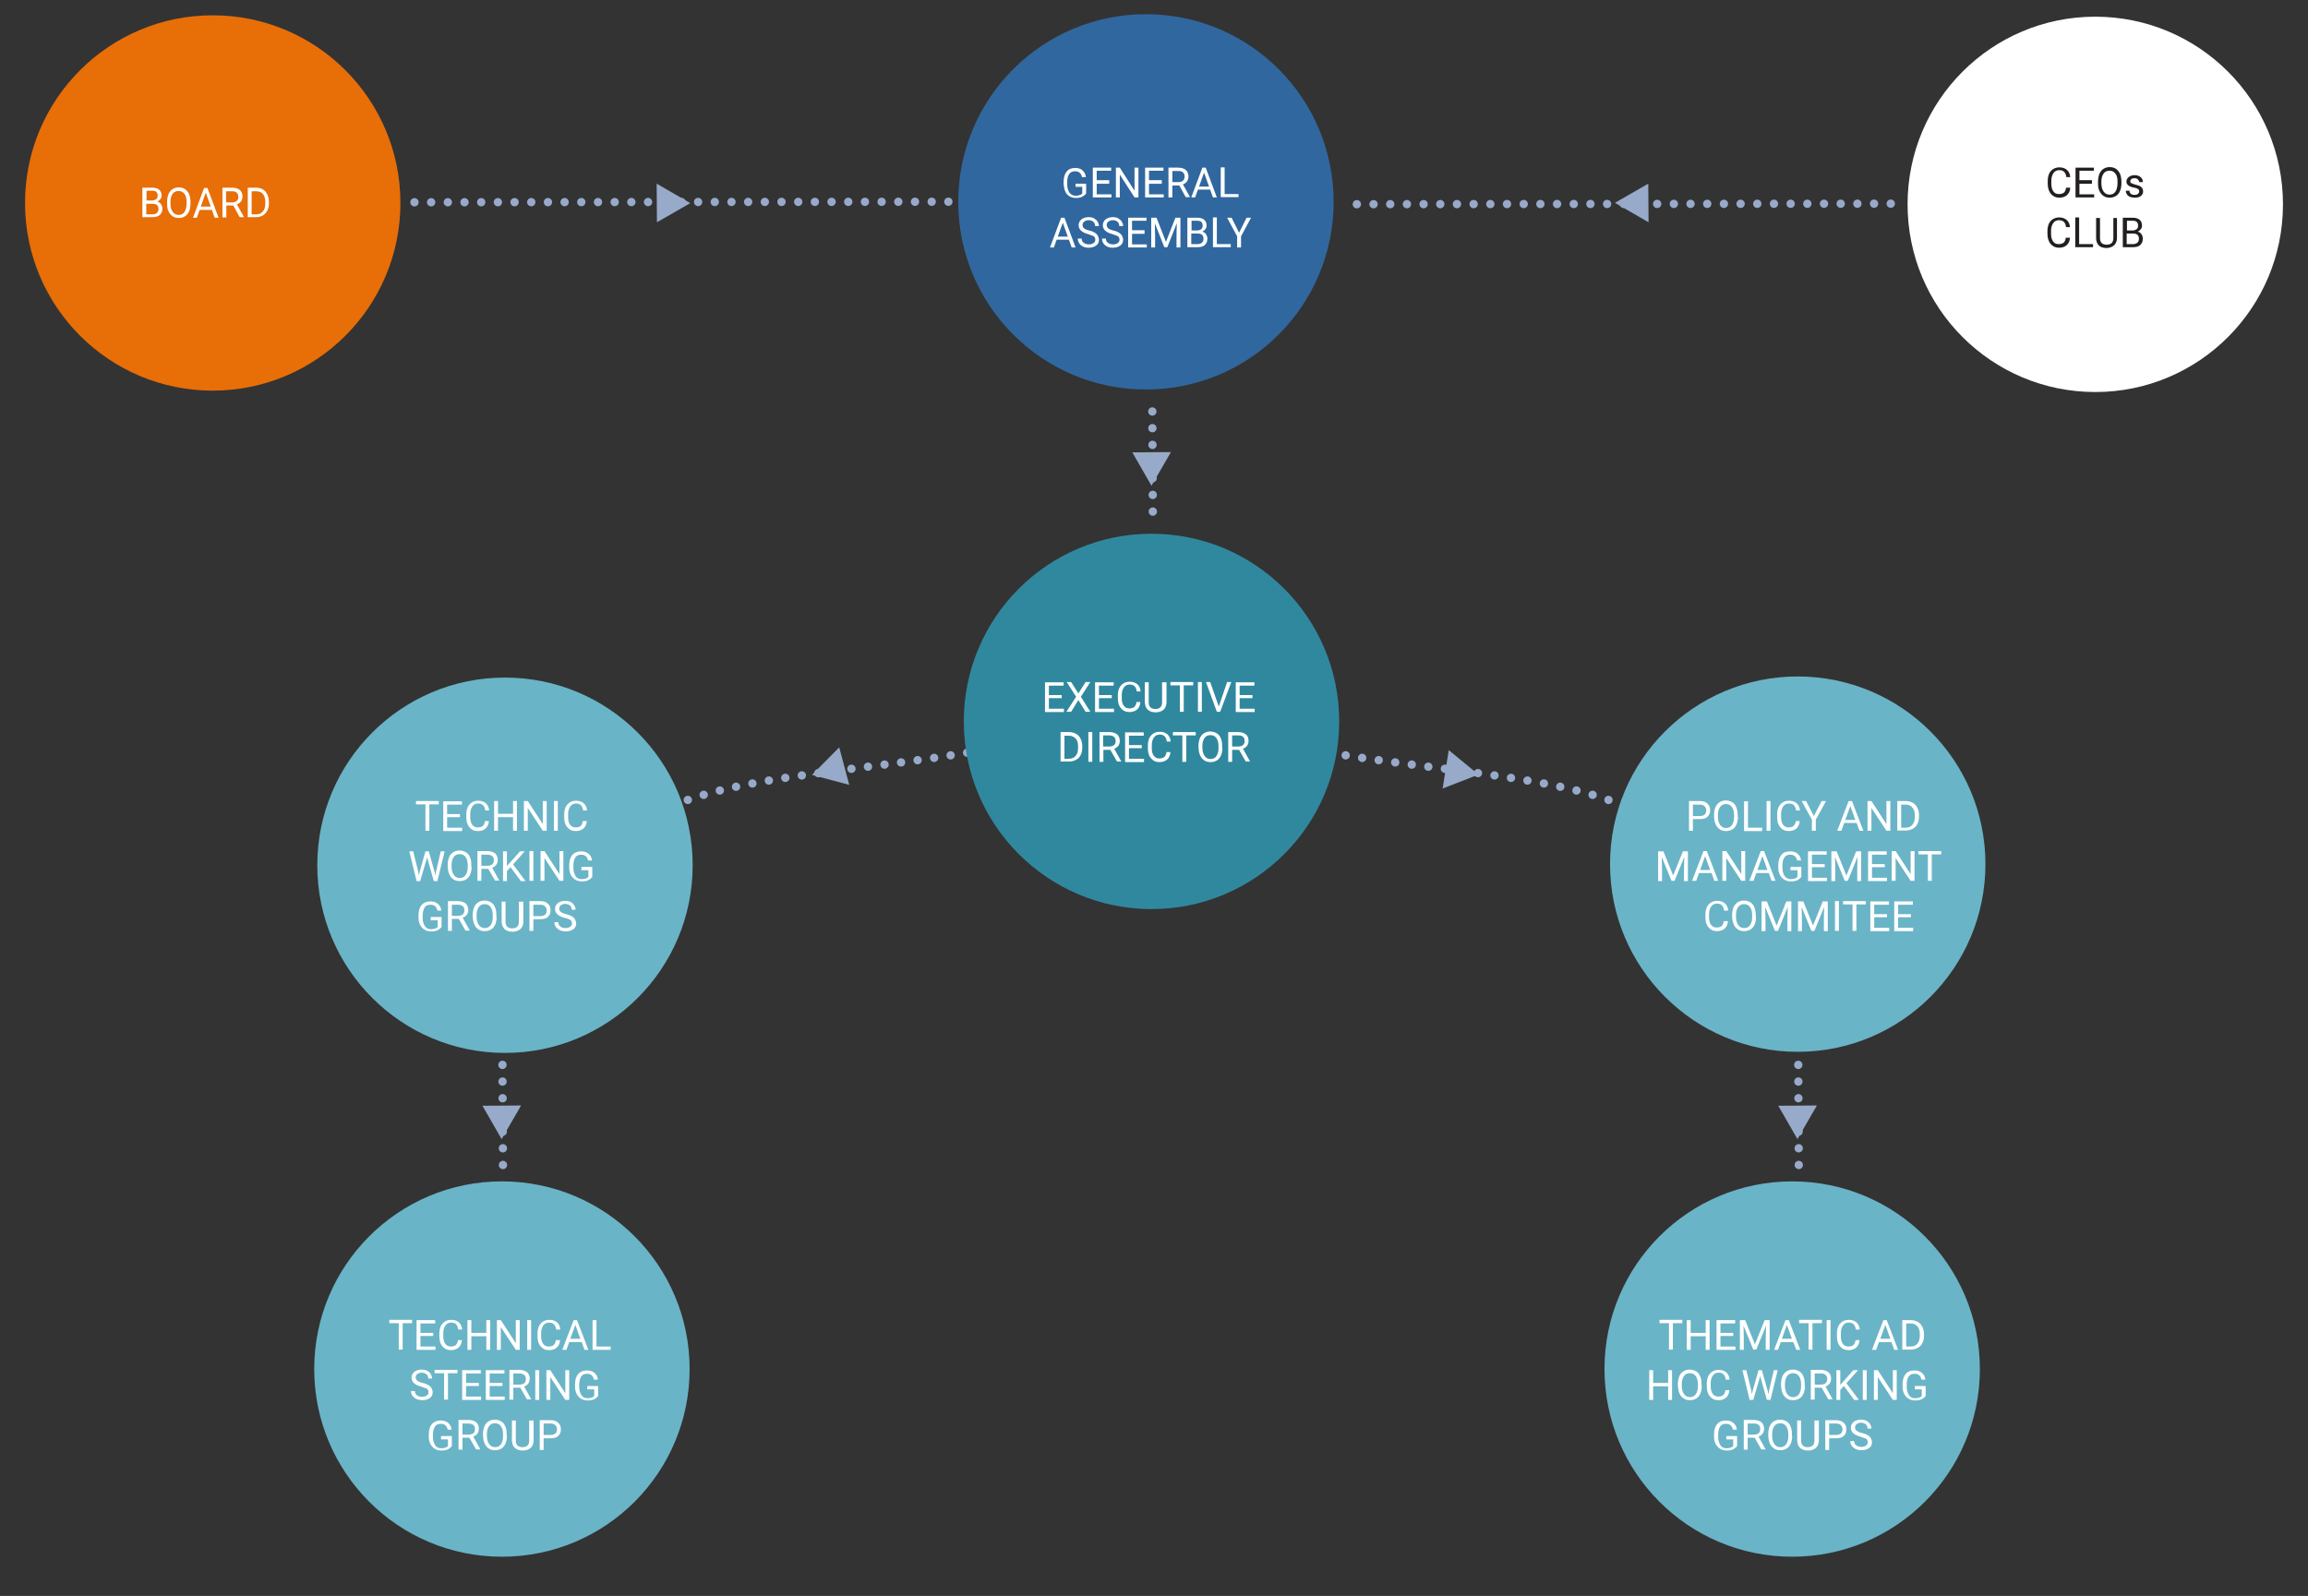 <?xml version="1.0" encoding="utf-8"?>
<!-- Generator: Adobe Illustrator 27.4.1, SVG Export Plug-In . SVG Version: 6.00 Build 0)  -->
<svg version="1.1" id="Layer_1" xmlns="http://www.w3.org/2000/svg" xmlns:xlink="http://www.w3.org/1999/xlink" x="0px" y="0px"
	 width="830px" height="574px" viewBox="0 0 830 574" style="enable-background:new 0 0 830 574;" xml:space="preserve">
<rect x="0" y="0" width="830" height="574" fill="#333333" stroke="none"/>
<style type="text/css">
	.st0{fill:none;stroke:#97AAC9;stroke-width:3;stroke-linecap:round;stroke-dasharray:0,6;}
	.st1{fill:#97AAC9;}
	.st2{fill:#E86E08;}
	.st3{fill:none;}
	.st4{fill:#30679F;}
	.st5{enable-background:new    ;}
	.st6{fill:#FFFFFF;}
	.st7{fill:#231F20;}
	.st8{fill:#30889F;}
	.st9{fill:#6AB4C7;}
</style>
<g id="Groupe_8322" transform="translate(-131 -345)">
	<path id="Tracé_13588" class="st0" d="M544.7,550.4v22.5c0,66.7-191.1,30.5-191.1,85.1v32.6"/>
	<path id="Tracé_13482" class="st0" d="M543.1,550.4v22.5c0,66.7,191.1,30.5,191.1,85.1v32.6"/>
	<path id="Polygone_22" class="st1" d="M536.6,569.1l13.9-0.1l-7,12.1L536.6,569.1z"/>
	<g id="Groupe_7263" transform="translate(-484 -121)">
		<g transform="matrix(1, 0, 0, 1, 615, 466)">
			<g id="Ellipse_67-2" transform="translate(9 6)">
				<circle class="st2" cx="67.5" cy="67" r="67.5"/>
				<circle class="st3" cx="67.5" cy="67" r="67"/>
			</g>
		</g>
	</g>
	<g id="Groupe_8265" transform="translate(-417 -3)">
		<g transform="matrix(1, 0, 0, 1, 548, 348)">
			<g id="Ellipse_69-2" transform="translate(346 6)">
				<circle class="st4" cx="66.1" cy="66.6" r="67.5"/>
				<circle class="st3" cx="66.1" cy="66.6" r="67"/>
			</g>
		</g>
		<rect x="892.9" y="407.9" class="st3" width="134.5" height="31.1"/>
		<g class="st5">
			<path class="st6" d="M938.6,417.6c-0.4,0.5-0.9,0.9-1.5,1.2c-0.6,0.3-1.4,0.4-2.2,0.4c-0.9,0-1.6-0.2-2.3-0.6s-1.2-1-1.5-1.7
				s-0.5-1.6-0.6-2.6v-0.9c0-1.6,0.4-2.9,1.1-3.7c0.7-0.9,1.8-1.3,3.1-1.3c1.1,0,2,0.3,2.6,0.9c0.7,0.6,1.1,1.4,1.2,2.4h-1.4
				c-0.3-1.4-1.1-2.1-2.5-2.1c-0.9,0-1.6,0.3-2.1,1c-0.5,0.7-0.7,1.6-0.7,2.9v0.9c0,1.2,0.3,2.1,0.8,2.9c0.5,0.7,1.3,1.1,2.2,1.1
				c0.5,0,1-0.1,1.4-0.2c0.4-0.1,0.7-0.3,1-0.6v-2.4h-2.4v-1.1h3.8V417.6z"/>
			<path class="st6" d="M946.9,414.1h-4.5v3.8h5.3v1.1H941v-10.7h6.6v1.1h-5.2v3.4h4.5V414.1z"/>
			<path class="st6" d="M957.4,419H956l-5.3-8.2v8.2h-1.4v-10.7h1.4l5.3,8.3v-8.3h1.4V419z"/>
			<path class="st6" d="M965.8,414.1h-4.6v3.8h5.3v1.1h-6.7v-10.7h6.6v1.1h-5.2v3.4h4.6V414.1z"/>
			<path class="st6" d="M972.1,414.7h-2.5v4.3h-1.4v-10.7h3.5c1.2,0,2.1,0.3,2.7,0.8s1,1.3,1,2.4c0,0.7-0.2,1.2-0.5,1.7
				c-0.4,0.5-0.8,0.9-1.5,1.1l2.5,4.5v0.1h-1.5L972.1,414.7z M969.7,413.5h2.1c0.7,0,1.2-0.2,1.6-0.5s0.6-0.8,0.6-1.5
				c0-0.7-0.2-1.2-0.6-1.5c-0.4-0.4-0.9-0.5-1.7-0.5h-2.1V413.5z"/>
			<path class="st6" d="M983.2,416.2h-4.4l-1,2.8h-1.4l4-10.7h1.2l4,10.7h-1.4L983.2,416.2z M979.2,415.1h3.6l-1.8-5L979.2,415.1z"
				/>
			<path class="st6" d="M988.4,417.8h5v1.1H987v-10.7h1.4V417.8z"/>
			<path class="st6" d="M932.4,434.2H928l-1,2.8h-1.4l4-10.7h1.2l4,10.7h-1.4L932.4,434.2z M928.4,433.1h3.6l-1.8-5L928.4,433.1z"/>
			<path class="st6" d="M939.3,432.2c-1.2-0.3-2.1-0.8-2.6-1.3c-0.5-0.5-0.8-1.1-0.8-1.9c0-0.8,0.3-1.5,1-2.1
				c0.7-0.5,1.5-0.8,2.6-0.8c0.7,0,1.4,0.1,1.9,0.4s1,0.7,1.3,1.2s0.5,1,0.5,1.6h-1.4c0-0.6-0.2-1.2-0.6-1.5c-0.4-0.4-1-0.6-1.7-0.6
				c-0.7,0-1.2,0.2-1.6,0.5c-0.4,0.3-0.6,0.7-0.6,1.3c0,0.4,0.2,0.8,0.5,1.1c0.4,0.3,1,0.6,1.9,0.8s1.6,0.5,2,0.8
				c0.5,0.3,0.9,0.7,1.1,1.1c0.2,0.4,0.4,0.9,0.4,1.4c0,0.9-0.3,1.6-1,2.1c-0.7,0.5-1.6,0.8-2.7,0.8c-0.7,0-1.4-0.1-2-0.4
				c-0.6-0.3-1.1-0.7-1.4-1.2c-0.3-0.5-0.5-1-0.5-1.7h1.4c0,0.6,0.2,1.2,0.7,1.5c0.5,0.4,1.1,0.6,1.9,0.6c0.7,0,1.3-0.2,1.7-0.5
				c0.4-0.3,0.6-0.7,0.6-1.2s-0.2-0.9-0.5-1.2C940.9,432.8,940.2,432.5,939.3,432.2z"/>
			<path class="st6" d="M948,432.2c-1.2-0.3-2.1-0.8-2.6-1.3c-0.5-0.5-0.8-1.1-0.8-1.9c0-0.8,0.3-1.5,1-2.1c0.7-0.5,1.5-0.8,2.6-0.8
				c0.7,0,1.4,0.1,1.9,0.4s1,0.7,1.3,1.2s0.5,1,0.5,1.6h-1.4c0-0.6-0.2-1.2-0.6-1.5c-0.4-0.4-1-0.6-1.7-0.6c-0.7,0-1.2,0.2-1.6,0.5
				c-0.4,0.3-0.6,0.7-0.6,1.3c0,0.4,0.2,0.8,0.5,1.1c0.4,0.3,1,0.6,1.9,0.8s1.6,0.5,2,0.8c0.5,0.3,0.9,0.7,1.1,1.1
				c0.2,0.4,0.4,0.9,0.4,1.4c0,0.9-0.3,1.6-1,2.1c-0.7,0.5-1.6,0.8-2.7,0.8c-0.7,0-1.4-0.1-2-0.4c-0.6-0.3-1.1-0.7-1.4-1.2
				c-0.3-0.5-0.5-1-0.5-1.7h1.4c0,0.6,0.2,1.2,0.7,1.5c0.5,0.4,1.1,0.6,1.9,0.6c0.7,0,1.3-0.2,1.7-0.5c0.4-0.3,0.6-0.7,0.6-1.2
				s-0.2-0.9-0.5-1.2C949.6,432.8,949,432.5,948,432.2z"/>
			<path class="st6" d="M959.6,432.1h-4.5v3.8h5.3v1.1h-6.7v-10.7h6.6v1.1h-5.2v3.4h4.5V432.1z"/>
			<path class="st6" d="M963.9,426.3l3.4,8.7l3.4-8.7h1.8V437h-1.4v-4.2l0.1-4.5l-3.4,8.6h-1.1l-3.4-8.6l0.1,4.5v4.2h-1.4v-10.7
				H963.9z"/>
			<path class="st6" d="M975,437v-10.7h3.4c1.1,0,2,0.2,2.6,0.7c0.6,0.5,0.9,1.2,0.9,2.1c0,0.5-0.1,0.9-0.4,1.3
				c-0.3,0.4-0.7,0.7-1.1,0.9c0.6,0.2,1,0.5,1.3,0.9c0.3,0.5,0.5,1,0.5,1.6c0,1-0.3,1.7-0.9,2.3s-1.5,0.8-2.6,0.8H975z M976.4,430.9
				h2.1c0.6,0,1.1-0.2,1.5-0.5c0.4-0.3,0.5-0.7,0.5-1.3c0-0.6-0.2-1-0.5-1.3s-0.8-0.4-1.5-0.4h-2V430.9z M976.4,432v3.8h2.3
				c0.6,0,1.2-0.2,1.5-0.5c0.4-0.3,0.6-0.8,0.6-1.4c0-1.3-0.7-1.9-2.1-1.9H976.4z"/>
			<path class="st6" d="M985.6,435.8h5v1.1h-6.4v-10.7h1.4V435.8z"/>
			<path class="st6" d="M993.6,431.7l2.7-5.4h1.6l-3.6,6.7v4h-1.4v-4l-3.6-6.7h1.6L993.6,431.7z"/>
		</g>
	</g>
	<g id="Groupe_7264" transform="translate(-376 -107)">
		<g transform="matrix(1, 0, 0, 1, 507, 452)">
			<g id="Ellipse_59-2" transform="translate(686 6)">
				<circle class="st6" cx="67.5" cy="67.5" r="67.5"/>
				<circle class="st3" cx="67.5" cy="67.5" r="67"/>
			</g>
		</g>
		<rect x="1193.2" y="512.3" class="st3" width="134.5" height="31.1"/>
		<g class="st5">
			<path class="st7" d="M1251.5,519.6c-0.1,1.1-0.5,2-1.2,2.6s-1.6,0.9-2.8,0.9c-1.2,0-2.2-0.5-3-1.4c-0.7-0.9-1.1-2.1-1.1-3.6v-1
				c0-1,0.2-1.9,0.5-2.6s0.8-1.3,1.5-1.7c0.6-0.4,1.4-0.6,2.2-0.6c1.1,0,2,0.3,2.7,0.9c0.7,0.6,1.1,1.5,1.2,2.6h-1.4
				c-0.1-0.9-0.4-1.5-0.8-1.9c-0.4-0.4-1-0.6-1.7-0.6c-0.9,0-1.6,0.3-2.1,1c-0.5,0.7-0.8,1.6-0.8,2.8v1c0,1.2,0.2,2.1,0.7,2.8
				c0.5,0.7,1.1,1,2,1c0.8,0,1.4-0.2,1.8-0.5s0.7-1,0.8-1.8H1251.5z"/>
			<path class="st7" d="M1259.3,518.1h-4.5v3.8h5.3v1.1h-6.7v-10.7h6.6v1.1h-5.2v3.4h4.5V518.1z"/>
			<path class="st7" d="M1269.9,518c0,1-0.2,2-0.5,2.7s-0.8,1.4-1.5,1.8s-1.4,0.6-2.2,0.6c-0.8,0-1.6-0.2-2.2-0.6
				c-0.6-0.4-1.1-1-1.5-1.8s-0.5-1.6-0.5-2.7v-0.8c0-1,0.2-1.9,0.5-2.7c0.4-0.8,0.8-1.4,1.5-1.8c0.6-0.4,1.4-0.6,2.2-0.6
				c0.8,0,1.6,0.2,2.2,0.6s1.1,1,1.5,1.8c0.3,0.8,0.5,1.7,0.5,2.7V518z M1268.5,517.3c0-1.3-0.2-2.2-0.8-2.9c-0.5-0.7-1.2-1-2.1-1
				c-0.9,0-1.6,0.3-2.1,1c-0.5,0.7-0.8,1.6-0.8,2.8v0.8c0,1.2,0.3,2.2,0.8,2.9c0.5,0.7,1.2,1.1,2.1,1.1c0.9,0,1.6-0.3,2.1-1
				c0.5-0.7,0.7-1.6,0.8-2.8V517.3z"/>
			<path class="st7" d="M1276.3,520.9c0-0.4-0.1-0.7-0.4-0.9s-0.7-0.4-1.4-0.5c-0.7-0.1-1.2-0.3-1.6-0.5s-0.7-0.4-0.9-0.7
				c-0.2-0.3-0.3-0.6-0.3-1c0-0.6,0.3-1.2,0.8-1.6c0.5-0.4,1.2-0.7,2.1-0.7c0.9,0,1.6,0.2,2.2,0.7c0.6,0.5,0.8,1.1,0.8,1.8h-1.3
				c0-0.4-0.2-0.7-0.5-1c-0.3-0.3-0.7-0.4-1.2-0.4c-0.5,0-0.9,0.1-1.1,0.3c-0.3,0.2-0.4,0.5-0.4,0.8c0,0.3,0.1,0.6,0.4,0.7
				s0.7,0.3,1.4,0.5s1.2,0.3,1.6,0.5c0.4,0.2,0.7,0.5,0.9,0.8s0.3,0.7,0.3,1.1c0,0.7-0.3,1.3-0.8,1.7s-1.3,0.6-2.2,0.6
				c-0.6,0-1.2-0.1-1.7-0.3s-0.9-0.5-1.1-0.9c-0.3-0.4-0.4-0.8-0.4-1.3h1.3c0,0.5,0.2,0.8,0.5,1.1c0.3,0.3,0.8,0.4,1.3,0.4
				c0.5,0,0.9-0.1,1.2-0.3C1276.1,521.5,1276.3,521.2,1276.3,520.9z"/>
			<path class="st7" d="M1251.4,537.6c-0.1,1.1-0.5,2-1.2,2.6s-1.6,0.9-2.8,0.9c-1.2,0-2.2-0.5-3-1.4c-0.7-0.9-1.1-2.1-1.1-3.6v-1
				c0-1,0.2-1.9,0.5-2.6s0.8-1.3,1.5-1.7c0.6-0.4,1.4-0.6,2.2-0.6c1.1,0,2,0.3,2.7,0.9c0.7,0.6,1.1,1.5,1.2,2.6h-1.4
				c-0.1-0.9-0.4-1.5-0.8-1.9c-0.4-0.4-1-0.6-1.7-0.6c-0.9,0-1.6,0.3-2.1,1c-0.5,0.7-0.8,1.6-0.8,2.8v1c0,1.2,0.2,2.1,0.7,2.8
				c0.5,0.7,1.1,1,2,1c0.8,0,1.4-0.2,1.8-0.5s0.7-1,0.8-1.8H1251.4z"/>
			<path class="st7" d="M1254.7,539.8h5v1.1h-6.4v-10.7h1.4V539.8z"/>
			<path class="st7" d="M1268.3,530.3v7.3c0,1-0.3,1.8-0.9,2.5c-0.6,0.6-1.5,1-2.5,1.1l-0.4,0c-1.1,0-2.1-0.3-2.7-0.9s-1-1.5-1-2.6
				v-7.3h1.4v7.2c0,0.8,0.2,1.4,0.6,1.8c0.4,0.4,1,0.6,1.8,0.6c0.8,0,1.4-0.2,1.8-0.6c0.4-0.4,0.6-1,0.6-1.8v-7.2H1268.3z"/>
			<path class="st7" d="M1270.4,541v-10.7h3.4c1.1,0,2,0.2,2.6,0.7s0.9,1.2,0.9,2.1c0,0.5-0.1,0.9-0.4,1.3c-0.3,0.4-0.7,0.7-1.1,0.9
				c0.6,0.2,1,0.5,1.3,0.9c0.3,0.5,0.5,1,0.5,1.6c0,1-0.3,1.7-0.9,2.3s-1.5,0.8-2.6,0.8H1270.4z M1271.8,534.9h2.1
				c0.6,0,1.1-0.2,1.5-0.5c0.4-0.3,0.5-0.7,0.5-1.3c0-0.6-0.2-1-0.5-1.3c-0.3-0.3-0.8-0.4-1.5-0.4h-2V534.9z M1271.8,536v3.8h2.3
				c0.6,0,1.2-0.2,1.5-0.5c0.4-0.3,0.6-0.8,0.6-1.4c0-1.3-0.7-1.9-2.1-1.9H1271.8z"/>
		</g>
	</g>
	<g id="Groupe_8266" transform="translate(-418 -17.033)">
		<g transform="matrix(1, 0, 0, 1, 549, 362.03)">
			<g id="Ellipse_60-2" transform="translate(346 191.97)">
				<circle class="st8" cx="68.1" cy="67.5" r="67.5"/>
				<circle class="st3" cx="68.1" cy="67.5" r="67"/>
			</g>
		</g>
	</g>
	<g id="Groupe_8298" transform="translate(-50 229)">
		<g id="Groupe_7259" transform="translate(171 -311)">
			<g transform="matrix(1, 0, 0, 1, 10, 427)">
				<g id="Ellipse_65-3" transform="translate(577 242)">
					<circle class="st9" cx="69.5" cy="68.8" r="67.5"/>
					<circle class="st3" cx="69.5" cy="68.8" r="67"/>
				</g>
			</g>
		</g>
	</g>
	<g id="Groupe_8299" transform="translate(-318 414)">
		<g id="Groupe_7262" transform="translate(313 -429)">
			<g transform="matrix(1, 0, 0, 1, 136, 360)">
				<g id="Ellipse_66-3" transform="translate(577 427)">
					<circle class="st9" cx="67.5" cy="65.4" r="67.5"/>
					<circle class="st3" cx="67.5" cy="65.4" r="67"/>
				</g>
			</g>
		</g>
	</g>
	<g id="Groupe_8300" transform="translate(-516 32)">
		<g id="Groupe_7260" transform="translate(-457 87)">
			<g transform="matrix(1, 0, 0, 1, 1104, 226)">
				<g id="Ellipse_65-4" transform="translate(111 427)">
					<circle class="st9" cx="69.5" cy="65.4" r="67.5"/>
					<circle class="st3" cx="69.5" cy="65.4" r="67"/>
				</g>
			</g>
		</g>
	</g>
	<g id="Groupe_8301" transform="translate(-784 -153)">
		<g id="Groupe_7261" transform="translate(-36 -40)">
			<g transform="matrix(1, 0, 0, 1, 951, 538)">
				<g id="Ellipse_66-4" transform="translate(111 242)">
					<circle class="st9" cx="70.6" cy="69.2" r="67.5"/>
					<circle class="st3" cx="67.5" cy="68" r="67"/>
				</g>
			</g>
		</g>
	</g>
	<g id="Groupe_8303" transform="translate(337.196 -9.399)">
		<path id="Polygone_25" class="st1" d="M201,517.1l13.9-0.1l-7,12.1L201,517.1z"/>
		<path id="Tracé_13486" class="st0" d="M208.2,502.4c0,3.3,0.2,34.9,0.2,40"/>
	</g>
	<g id="Groupe_8304" transform="translate(1060.752 1032.149) rotate(180)">
		<path id="Polygone_27" class="st1" d="M337,621.1l-0.1-13.9l12.1,7L337,621.1z"/>
		<path id="Tracé_13488" class="st0" d="M249.8,613.9c15.9,0,169.1-0.2,194-0.2"/>
	</g>
	<g id="Groupe_8305" transform="translate(30.248 -199.149)">
		<path id="Polygone_27-2" class="st1" d="M337,624.1l-0.1-13.9l12.1,7L337,624.1z"/>
		<path id="Tracé_13488-2" class="st0" d="M249.8,616.9c15.9,0,169.1-0.2,194-0.2"/>
	</g>
	<g id="Groupe_8306" transform="translate(568.196 225.601)">
		<path id="Polygone_25-2" class="st1" d="M202.3,517.1l13.9-0.1l-7,12.1L202.3,517.1z"/>
		<path id="Tracé_13486-2" class="st0" d="M209.5,502.4c0,3.3,0.2,34.9,0.2,40"/>
	</g>
	<g id="Groupe_8307" transform="translate(102.196 225.601)">
		<path id="Polygone_25-3" class="st1" d="M202.3,517.1l13.9-0.1l-7,12.1L202.3,517.1z"/>
		<path id="Tracé_13486-3" class="st0" d="M209.5,502.4c0,3.3,0.2,34.9,0.2,40"/>
	</g>
	<path id="Polygone_28" class="st1" d="M662.7,623.6l-12.9,5l2.2-13.8L662.7,623.6z"/>
	<path id="Polygone_29" class="st1" d="M423,623.7l9.8-9.9l3.6,13.5L423,623.7z"/>
	<rect x="140" y="412.5" class="st3" width="134.5" height="13.1"/>
	<g class="st5">
		<path class="st6" d="M182.2,423.2v-10.7h3.4c1.1,0,2,0.2,2.6,0.7c0.6,0.5,0.9,1.2,0.9,2.1c0,0.5-0.1,0.9-0.4,1.3s-0.7,0.7-1.1,0.9
			c0.6,0.2,1,0.5,1.3,0.9c0.3,0.5,0.5,1,0.5,1.6c0,1-0.3,1.7-0.9,2.3c-0.6,0.5-1.5,0.8-2.6,0.8H182.2z M183.6,417.1h2.1
			c0.6,0,1.1-0.2,1.5-0.5c0.4-0.3,0.5-0.7,0.5-1.3c0-0.6-0.2-1-0.5-1.3c-0.3-0.3-0.8-0.4-1.5-0.4h-2V417.1z M183.6,418.3v3.8h2.3
			c0.6,0,1.2-0.2,1.5-0.5c0.4-0.3,0.6-0.8,0.6-1.4c0-1.3-0.7-1.9-2.1-1.9H183.6z"/>
		<path class="st6" d="M199.5,418.3c0,1-0.2,2-0.5,2.7s-0.8,1.4-1.5,1.8c-0.6,0.4-1.4,0.6-2.2,0.6c-0.8,0-1.6-0.2-2.2-0.6
			c-0.6-0.4-1.1-1-1.5-1.8c-0.4-0.8-0.5-1.6-0.5-2.7v-0.8c0-1,0.2-1.9,0.5-2.7c0.4-0.8,0.8-1.4,1.5-1.8c0.6-0.4,1.4-0.6,2.2-0.6
			c0.8,0,1.6,0.2,2.2,0.6c0.6,0.4,1.1,1,1.5,1.8c0.3,0.8,0.5,1.7,0.5,2.7V418.3z M198.1,417.6c0-1.3-0.2-2.2-0.8-2.9
			c-0.5-0.7-1.2-1-2.1-1c-0.9,0-1.6,0.3-2.1,1c-0.5,0.7-0.8,1.6-0.8,2.8v0.8c0,1.2,0.3,2.2,0.8,2.9c0.5,0.7,1.2,1.1,2.1,1.1
			c0.9,0,1.6-0.3,2.1-1c0.5-0.7,0.7-1.6,0.8-2.8V417.6z"/>
		<path class="st6" d="M207.2,420.5h-4.4l-1,2.8h-1.4l4-10.7h1.2l4,10.7h-1.4L207.2,420.5z M203.2,419.3h3.6l-1.8-5L203.2,419.3z"/>
		<path class="st6" d="M214.9,418.9h-2.5v4.3H211v-10.7h3.5c1.2,0,2.1,0.3,2.7,0.8c0.6,0.5,1,1.3,1,2.4c0,0.7-0.2,1.2-0.5,1.7
			c-0.4,0.5-0.8,0.9-1.5,1.1l2.5,4.5v0.1h-1.5L214.9,418.9z M212.4,417.8h2.1c0.7,0,1.2-0.2,1.6-0.5s0.6-0.8,0.6-1.5
			c0-0.7-0.2-1.2-0.6-1.5c-0.4-0.4-0.9-0.5-1.7-0.5h-2.1V417.8z"/>
		<path class="st6" d="M220.1,423.2v-10.7h3c0.9,0,1.7,0.2,2.4,0.6s1.2,1,1.6,1.8s0.6,1.6,0.6,2.6v0.7c0,1-0.2,1.9-0.6,2.6
			s-0.9,1.3-1.6,1.7c-0.7,0.4-1.5,0.6-2.5,0.6H220.1z M221.5,413.7v8.4h1.5c1.1,0,1.9-0.3,2.5-1c0.6-0.7,0.9-1.6,0.9-2.9v-0.6
			c0-1.2-0.3-2.2-0.8-2.8c-0.6-0.7-1.4-1-2.4-1H221.5z"/>
	</g>
	<rect x="244.6" y="633.8" class="st3" width="135.9" height="44"/>
	<g class="st5">
		<path class="st6" d="M288.8,634.3h-3.4v9.5H284v-9.5h-3.4v-1.2h8.2V634.3z"/>
		<path class="st6" d="M296.4,638.9h-4.6v3.8h5.4v1.2h-6.8v-10.7h6.7v1.2h-5.3v3.4h4.6V638.9z"/>
		<path class="st6" d="M306.8,640.4c-0.1,1.1-0.5,2-1.2,2.6c-0.7,0.6-1.6,0.9-2.8,0.9c-1.3,0-2.3-0.5-3-1.4
			c-0.8-0.9-1.1-2.1-1.1-3.6v-1c0-1,0.2-1.9,0.5-2.6c0.4-0.8,0.9-1.3,1.5-1.7c0.6-0.4,1.4-0.6,2.3-0.6c1.1,0,2,0.3,2.7,0.9
			c0.7,0.6,1.1,1.5,1.2,2.6h-1.4c-0.1-0.9-0.4-1.5-0.8-1.9c-0.4-0.4-1-0.6-1.7-0.6c-0.9,0-1.6,0.3-2.1,1c-0.5,0.7-0.8,1.6-0.8,2.8v1
			c0,1.2,0.2,2.1,0.7,2.8c0.5,0.7,1.2,1,2,1c0.8,0,1.4-0.2,1.8-0.5c0.4-0.4,0.7-1,0.8-1.8H306.8z"/>
		<path class="st6" d="M316.9,643.8h-1.4v-4.9h-5.4v4.9h-1.4v-10.7h1.4v4.6h5.4v-4.6h1.4V643.8z"/>
		<path class="st6" d="M327.6,643.8h-1.4l-5.4-8.2v8.2h-1.4v-10.7h1.4l5.4,8.3v-8.3h1.4V643.8z"/>
		<path class="st6" d="M331.6,643.8h-1.4v-10.7h1.4V643.8z"/>
		<path class="st6" d="M342,640.4c-0.1,1.1-0.5,2-1.2,2.6c-0.7,0.6-1.6,0.9-2.8,0.9c-1.3,0-2.3-0.5-3-1.4c-0.8-0.9-1.1-2.1-1.1-3.6
			v-1c0-1,0.2-1.9,0.5-2.6c0.4-0.8,0.9-1.3,1.5-1.7c0.6-0.4,1.4-0.6,2.3-0.6c1.1,0,2,0.3,2.7,0.9c0.7,0.6,1.1,1.5,1.2,2.6h-1.4
			c-0.1-0.9-0.4-1.5-0.8-1.9c-0.4-0.4-1-0.6-1.7-0.6c-0.9,0-1.6,0.3-2.1,1c-0.5,0.7-0.8,1.6-0.8,2.8v1c0,1.2,0.2,2.1,0.7,2.8
			c0.5,0.7,1.2,1,2,1c0.8,0,1.4-0.2,1.8-0.5c0.4-0.4,0.7-1,0.8-1.8H342z"/>
		<path class="st6" d="M281.4,658.5l0.2,1.4l0.3-1.3l2.1-7.4h1.2l2.1,7.4l0.3,1.3l0.2-1.4l1.7-7.3h1.4l-2.6,10.7h-1.3l-2.2-7.8
			l-0.2-0.8l-0.2,0.8l-2.3,7.8h-1.3l-2.6-10.7h1.4L281.4,658.5z"/>
		<path class="st6" d="M300.6,656.8c0,1-0.2,2-0.5,2.7c-0.4,0.8-0.8,1.4-1.5,1.8s-1.4,0.6-2.3,0.6c-0.8,0-1.6-0.2-2.2-0.6
			c-0.6-0.4-1.2-1-1.5-1.8c-0.4-0.8-0.5-1.6-0.6-2.7v-0.8c0-1,0.2-1.9,0.5-2.7s0.9-1.4,1.5-1.8c0.7-0.4,1.4-0.6,2.2-0.6
			c0.9,0,1.6,0.2,2.3,0.6c0.7,0.4,1.2,1,1.5,1.8c0.4,0.8,0.5,1.7,0.5,2.7V656.8z M299.2,656.1c0-1.3-0.3-2.2-0.8-2.9
			c-0.5-0.7-1.2-1-2.1-1c-0.9,0-1.6,0.3-2.1,1c-0.5,0.7-0.8,1.6-0.8,2.8v0.8c0,1.2,0.3,2.2,0.8,2.9c0.5,0.7,1.2,1.1,2.1,1.1
			c0.9,0,1.6-0.3,2.1-1c0.5-0.7,0.8-1.6,0.8-2.8V656.1z"/>
		<path class="st6" d="M306.6,657.5h-2.5v4.3h-1.4v-10.7h3.5c1.2,0,2.1,0.3,2.8,0.8c0.6,0.5,1,1.3,1,2.4c0,0.7-0.2,1.2-0.5,1.7
			c-0.4,0.5-0.9,0.9-1.5,1.1l2.5,4.5v0.1h-1.5L306.6,657.5z M304.1,656.4h2.2c0.7,0,1.3-0.2,1.7-0.5s0.6-0.8,0.6-1.5
			c0-0.7-0.2-1.2-0.6-1.5s-1-0.5-1.7-0.5h-2.2V656.4z"/>
		<path class="st6" d="M314.6,656.9l-1.3,1.4v3.6h-1.4v-10.7h1.4v5.3l4.7-5.3h1.7l-4.2,4.7l4.5,6h-1.7L314.6,656.9z"/>
		<path class="st6" d="M322.8,661.8h-1.4v-10.7h1.4V661.8z"/>
		<path class="st6" d="M333.6,661.8h-1.4l-5.4-8.2v8.2h-1.4v-10.7h1.4l5.4,8.3v-8.3h1.4V661.8z"/>
		<path class="st6" d="M344,660.4c-0.4,0.5-0.9,0.9-1.5,1.2c-0.6,0.3-1.4,0.4-2.3,0.4c-0.9,0-1.6-0.2-2.3-0.6
			c-0.7-0.4-1.2-1-1.6-1.7c-0.4-0.8-0.6-1.6-0.6-2.6v-0.9c0-1.6,0.4-2.9,1.1-3.7s1.8-1.3,3.2-1.3c1.1,0,2,0.3,2.7,0.9
			c0.7,0.6,1.1,1.4,1.2,2.4h-1.4c-0.3-1.4-1.1-2.1-2.5-2.1c-0.9,0-1.7,0.3-2.1,1s-0.7,1.6-0.7,2.9v0.9c0,1.2,0.3,2.1,0.8,2.9
			s1.3,1.1,2.2,1.1c0.5,0,1-0.1,1.4-0.2s0.7-0.3,1-0.6v-2.4h-2.5v-1.2h3.9V660.4z"/>
		<path class="st6" d="M289.8,678.4c-0.4,0.5-0.9,0.9-1.5,1.2c-0.6,0.3-1.4,0.4-2.3,0.4c-0.9,0-1.6-0.2-2.3-0.6
			c-0.7-0.4-1.2-1-1.6-1.7c-0.4-0.8-0.6-1.6-0.6-2.6v-0.9c0-1.6,0.4-2.9,1.1-3.7s1.8-1.3,3.2-1.3c1.1,0,2,0.3,2.7,0.9
			c0.7,0.6,1.1,1.4,1.2,2.4h-1.4c-0.3-1.4-1.1-2.1-2.5-2.1c-0.9,0-1.7,0.3-2.1,1s-0.7,1.6-0.7,2.9v0.9c0,1.2,0.3,2.1,0.8,2.9
			s1.3,1.1,2.2,1.1c0.5,0,1-0.1,1.4-0.2s0.7-0.3,1-0.6v-2.4h-2.5v-1.2h3.9V678.4z"/>
		<path class="st6" d="M296,675.5h-2.5v4.3h-1.4v-10.7h3.5c1.2,0,2.1,0.3,2.8,0.8c0.6,0.5,1,1.3,1,2.4c0,0.7-0.2,1.2-0.5,1.7
			c-0.4,0.5-0.9,0.9-1.5,1.1l2.5,4.5v0.1h-1.5L296,675.5z M293.5,674.4h2.2c0.7,0,1.3-0.2,1.7-0.5s0.6-0.8,0.6-1.5
			c0-0.7-0.2-1.2-0.6-1.5s-1-0.5-1.7-0.5h-2.2V674.4z"/>
		<path class="st6" d="M309.6,674.8c0,1-0.2,2-0.5,2.7c-0.4,0.8-0.8,1.4-1.5,1.8s-1.4,0.6-2.3,0.6c-0.8,0-1.6-0.2-2.2-0.6
			c-0.6-0.4-1.2-1-1.5-1.8c-0.4-0.8-0.5-1.6-0.6-2.7v-0.8c0-1,0.2-1.9,0.5-2.7s0.9-1.4,1.5-1.8c0.7-0.4,1.4-0.6,2.2-0.6
			c0.9,0,1.6,0.2,2.3,0.6c0.7,0.4,1.2,1,1.5,1.8c0.4,0.8,0.5,1.7,0.5,2.7V674.8z M308.2,674.1c0-1.3-0.3-2.2-0.8-2.9
			c-0.5-0.7-1.2-1-2.1-1c-0.9,0-1.6,0.3-2.1,1c-0.5,0.7-0.8,1.6-0.8,2.8v0.8c0,1.2,0.3,2.2,0.8,2.9c0.5,0.7,1.2,1.1,2.1,1.1
			c0.9,0,1.6-0.3,2.1-1c0.5-0.7,0.8-1.6,0.8-2.8V674.1z"/>
		<path class="st6" d="M319.2,669.2v7.3c0,1-0.3,1.8-0.9,2.5c-0.6,0.6-1.5,1-2.6,1.1l-0.4,0c-1.2,0-2.1-0.3-2.8-0.9
			c-0.7-0.6-1-1.5-1.1-2.6v-7.3h1.4v7.2c0,0.8,0.2,1.4,0.6,1.8c0.4,0.4,1,0.6,1.8,0.6c0.8,0,1.4-0.2,1.8-0.6c0.4-0.4,0.6-1,0.6-1.8
			v-7.2H319.2z"/>
		<path class="st6" d="M322.8,675.6v4.2h-1.4v-10.7h3.9c1.2,0,2.1,0.3,2.7,0.9c0.7,0.6,1,1.4,1,2.4c0,1-0.3,1.8-1,2.4
			c-0.6,0.6-1.6,0.8-2.8,0.8H322.8z M322.8,674.5h2.5c0.8,0,1.3-0.2,1.7-0.5s0.6-0.9,0.6-1.5c0-0.6-0.2-1.1-0.6-1.5
			s-0.9-0.6-1.6-0.6h-2.6V674.5z"/>
		<path class="st6" d="M334,675.1c-1.2-0.3-2.1-0.8-2.6-1.3c-0.5-0.5-0.8-1.1-0.8-1.9c0-0.8,0.3-1.5,1-2.1c0.7-0.5,1.5-0.8,2.6-0.8
			c0.7,0,1.4,0.1,2,0.4c0.6,0.3,1,0.7,1.3,1.2c0.3,0.5,0.5,1,0.5,1.6h-1.4c0-0.6-0.2-1.2-0.6-1.5s-1-0.6-1.7-0.6
			c-0.7,0-1.2,0.2-1.6,0.5c-0.4,0.3-0.6,0.7-0.6,1.3c0,0.4,0.2,0.8,0.6,1.1s1,0.6,1.9,0.8c0.9,0.2,1.6,0.5,2.1,0.8
			c0.5,0.3,0.9,0.7,1.1,1.1c0.2,0.4,0.4,0.9,0.4,1.4c0,0.9-0.3,1.6-1,2.1c-0.7,0.5-1.6,0.8-2.7,0.8c-0.7,0-1.4-0.1-2.1-0.4
			c-0.6-0.3-1.1-0.7-1.5-1.2c-0.3-0.5-0.5-1-0.5-1.7h1.4c0,0.6,0.2,1.2,0.7,1.5c0.5,0.4,1.1,0.6,1.9,0.6c0.7,0,1.3-0.2,1.7-0.5
			s0.6-0.7,0.6-1.2s-0.2-0.9-0.5-1.2C335.6,675.6,335,675.3,334,675.1z"/>
	</g>
	<rect x="478" y="590.2" class="st3" width="135.9" height="35.1"/>
	<g class="st5">
		<path class="st6" d="M512.8,596.1h-4.6v3.8h5.4v1.2h-6.8v-10.7h6.7v1.2h-5.3v3.4h4.6V596.1z"/>
		<path class="st6" d="M518.8,594.4l2.6-4.1h1.7l-3.4,5.3l3.4,5.4h-1.7l-2.6-4.2l-2.6,4.2h-1.7l3.5-5.4l-3.4-5.3h1.6L518.8,594.4z"
			/>
		<path class="st6" d="M530.8,596.1h-4.6v3.8h5.4v1.2h-6.8v-10.7h6.7v1.2h-5.3v3.4h4.6V596.1z"/>
		<path class="st6" d="M541.1,597.6c-0.1,1.1-0.5,2-1.2,2.6c-0.7,0.6-1.6,0.9-2.8,0.9c-1.3,0-2.3-0.5-3-1.4
			c-0.8-0.9-1.1-2.1-1.1-3.6v-1c0-1,0.2-1.9,0.5-2.6c0.4-0.8,0.9-1.3,1.5-1.7c0.6-0.4,1.4-0.6,2.3-0.6c1.1,0,2,0.3,2.7,0.9
			c0.7,0.6,1.1,1.5,1.2,2.6h-1.4c-0.1-0.9-0.4-1.5-0.8-1.9c-0.4-0.4-1-0.6-1.7-0.6c-0.9,0-1.6,0.3-2.1,1c-0.5,0.7-0.8,1.6-0.8,2.8v1
			c0,1.2,0.2,2.1,0.7,2.8c0.5,0.7,1.2,1,2,1c0.8,0,1.4-0.2,1.8-0.5c0.4-0.4,0.7-1,0.8-1.8H541.1z"/>
		<path class="st6" d="M550.5,590.3v7.3c0,1-0.3,1.8-0.9,2.5c-0.6,0.6-1.5,1-2.6,1.1l-0.4,0c-1.2,0-2.1-0.3-2.8-0.9
			c-0.7-0.6-1-1.5-1.1-2.6v-7.3h1.4v7.2c0,0.8,0.2,1.4,0.6,1.8c0.4,0.4,1,0.6,1.8,0.6c0.8,0,1.4-0.2,1.8-0.6c0.4-0.4,0.6-1,0.6-1.8
			v-7.2H550.5z"/>
		<path class="st6" d="M560.1,591.5h-3.4v9.5h-1.4v-9.5h-3.4v-1.2h8.2V591.5z"/>
		<path class="st6" d="M563.2,601h-1.4v-10.7h1.4V601z"/>
		<path class="st6" d="M569.3,599.1l3-8.8h1.5l-4,10.7h-1.2l-3.9-10.7h1.5L569.3,599.1z"/>
		<path class="st6" d="M581.4,596.1h-4.6v3.8h5.4v1.2h-6.8v-10.7h6.7v1.2h-5.3v3.4h4.6V596.1z"/>
		<path class="st6" d="M512.4,619v-10.7h3c0.9,0,1.7,0.2,2.5,0.6s1.3,1,1.7,1.8c0.4,0.8,0.6,1.6,0.6,2.6v0.7c0,1-0.2,1.9-0.6,2.6
			c-0.4,0.8-0.9,1.3-1.7,1.7c-0.7,0.4-1.6,0.6-2.5,0.6H512.4z M513.8,609.5v8.4h1.5c1.1,0,1.9-0.3,2.5-1c0.6-0.7,0.9-1.6,0.9-2.9
			v-0.6c0-1.2-0.3-2.2-0.9-2.8s-1.4-1-2.4-1H513.8z"/>
		<path class="st6" d="M523.8,619h-1.4v-10.7h1.4V619z"/>
		<path class="st6" d="M530.3,614.7h-2.5v4.3h-1.4v-10.7h3.5c1.2,0,2.1,0.3,2.8,0.8c0.6,0.5,1,1.3,1,2.4c0,0.7-0.2,1.2-0.5,1.7
			c-0.4,0.5-0.9,0.9-1.5,1.1l2.5,4.5v0.1h-1.5L530.3,614.7z M527.7,613.5h2.2c0.7,0,1.3-0.2,1.7-0.5s0.6-0.8,0.6-1.5
			c0-0.7-0.2-1.2-0.6-1.5s-1-0.5-1.7-0.5h-2.2V613.5z"/>
		<path class="st6" d="M541.6,614.1H537v3.8h5.4v1.2h-6.8v-10.7h6.7v1.2H537v3.4h4.6V614.1z"/>
		<path class="st6" d="M551.9,615.6c-0.1,1.1-0.5,2-1.2,2.6c-0.7,0.6-1.6,0.9-2.8,0.9c-1.3,0-2.3-0.5-3-1.4
			c-0.8-0.9-1.1-2.1-1.1-3.6v-1c0-1,0.2-1.9,0.5-2.6c0.4-0.8,0.9-1.3,1.5-1.7c0.6-0.4,1.4-0.6,2.3-0.6c1.1,0,2,0.3,2.7,0.9
			c0.7,0.6,1.1,1.5,1.2,2.6h-1.4c-0.1-0.9-0.4-1.5-0.8-1.9s-1-0.6-1.7-0.6c-0.9,0-1.6,0.3-2.1,1c-0.5,0.7-0.8,1.6-0.8,2.8v1
			c0,1.2,0.2,2.1,0.7,2.8c0.5,0.7,1.2,1,2,1c0.8,0,1.4-0.2,1.8-0.5c0.4-0.4,0.7-1,0.8-1.8H551.9z"/>
		<path class="st6" d="M561,609.5h-3.4v9.5h-1.4v-9.5h-3.4v-1.2h8.2V609.5z"/>
		<path class="st6" d="M570.6,614c0,1-0.2,2-0.5,2.7c-0.4,0.8-0.8,1.4-1.5,1.8s-1.4,0.6-2.3,0.6c-0.8,0-1.6-0.2-2.2-0.6
			c-0.6-0.4-1.2-1-1.5-1.8c-0.4-0.8-0.5-1.6-0.6-2.7v-0.8c0-1,0.2-1.9,0.5-2.7s0.9-1.4,1.5-1.8c0.7-0.4,1.4-0.6,2.2-0.6
			c0.9,0,1.6,0.2,2.3,0.6c0.7,0.4,1.2,1,1.5,1.8c0.4,0.8,0.5,1.7,0.5,2.7V614z M569.2,613.3c0-1.3-0.3-2.2-0.8-2.9
			c-0.5-0.7-1.2-1-2.1-1c-0.9,0-1.6,0.3-2.1,1c-0.5,0.7-0.8,1.6-0.8,2.8v0.8c0,1.2,0.3,2.2,0.8,2.9c0.5,0.7,1.2,1.1,2.1,1.1
			c0.9,0,1.6-0.3,2.1-1c0.5-0.7,0.8-1.6,0.8-2.8V613.3z"/>
		<path class="st6" d="M576.6,614.7h-2.5v4.3h-1.4v-10.7h3.5c1.2,0,2.1,0.3,2.8,0.8s1,1.3,1,2.4c0,0.7-0.2,1.2-0.5,1.7
			c-0.4,0.5-0.9,0.9-1.5,1.1l2.5,4.5v0.1h-1.5L576.6,614.7z M574.1,613.5h2.2c0.7,0,1.3-0.2,1.7-0.5c0.4-0.4,0.6-0.8,0.6-1.5
			c0-0.7-0.2-1.2-0.6-1.5c-0.4-0.4-1-0.5-1.7-0.5h-2.2V613.5z"/>
	</g>
	<rect x="711.7" y="633.1" class="st3" width="131.5" height="45.5"/>
	<g class="st5">
		<path class="st6" d="M739.8,639.6v4.2h-1.4v-10.7h3.9c1.2,0,2.1,0.3,2.7,0.9c0.7,0.6,1,1.4,1,2.4c0,1-0.3,1.8-1,2.4
			c-0.6,0.6-1.6,0.8-2.8,0.8H739.8z M739.8,638.5h2.5c0.8,0,1.3-0.2,1.7-0.5c0.4-0.4,0.6-0.9,0.6-1.5c0-0.6-0.2-1.1-0.6-1.5
			c-0.4-0.4-0.9-0.6-1.6-0.6h-2.6V638.5z"/>
		<path class="st6" d="M756,638.8c0,1-0.2,2-0.5,2.7s-0.8,1.4-1.5,1.8s-1.4,0.6-2.3,0.6c-0.8,0-1.6-0.2-2.2-0.6
			c-0.6-0.4-1.2-1-1.5-1.8c-0.4-0.8-0.5-1.7-0.6-2.7v-0.8c0-1,0.2-1.9,0.5-2.7c0.4-0.8,0.9-1.4,1.5-1.8c0.7-0.4,1.4-0.6,2.2-0.6
			c0.9,0,1.6,0.2,2.3,0.6c0.7,0.4,1.2,1,1.5,1.8s0.5,1.7,0.5,2.7V638.8z M754.6,638.1c0-1.3-0.3-2.2-0.8-2.9c-0.5-0.7-1.2-1-2.1-1
			c-0.9,0-1.6,0.3-2.1,1c-0.5,0.7-0.8,1.6-0.8,2.8v0.8c0,1.2,0.3,2.2,0.8,2.9c0.5,0.7,1.2,1.1,2.1,1.1c0.9,0,1.6-0.3,2.1-1
			s0.8-1.6,0.8-2.8V638.1z"/>
		<path class="st6" d="M759.6,642.7h5.1v1.2h-6.5v-10.7h1.4V642.7z"/>
		<path class="st6" d="M767.7,643.8h-1.4v-10.7h1.4V643.8z"/>
		<path class="st6" d="M778.2,640.4c-0.1,1.1-0.5,2-1.2,2.6c-0.7,0.6-1.6,0.9-2.8,0.9c-1.3,0-2.3-0.5-3-1.4
			c-0.8-0.9-1.1-2.1-1.1-3.6v-1c0-1,0.2-1.9,0.5-2.6c0.4-0.8,0.9-1.3,1.5-1.7c0.6-0.4,1.4-0.6,2.3-0.6c1.1,0,2,0.3,2.7,0.9
			s1.1,1.5,1.2,2.6h-1.4c-0.1-0.9-0.4-1.5-0.8-1.9c-0.4-0.4-1-0.6-1.7-0.6c-0.9,0-1.6,0.3-2.1,1c-0.5,0.7-0.8,1.6-0.8,2.8v1
			c0,1.2,0.2,2.1,0.7,2.8s1.2,1,2,1c0.8,0,1.4-0.2,1.8-0.5c0.4-0.4,0.7-1,0.8-1.8H778.2z"/>
		<path class="st6" d="M783.3,638.5l2.8-5.4h1.6l-3.7,6.7v4h-1.4v-4l-3.7-6.7h1.6L783.3,638.5z"/>
		<path class="st6" d="M798.7,641h-4.5l-1,2.8h-1.5l4.1-10.7h1.2l4.1,10.7h-1.4L798.7,641z M794.6,639.9h3.6l-1.8-5L794.6,639.9z"/>
		<path class="st6" d="M810.8,643.8h-1.4l-5.4-8.2v8.2h-1.4v-10.7h1.4l5.4,8.3v-8.3h1.4V643.8z"/>
		<path class="st6" d="M813.3,643.8v-10.7h3c0.9,0,1.7,0.2,2.5,0.6s1.3,1,1.7,1.8c0.4,0.8,0.6,1.6,0.6,2.6v0.7c0,1-0.2,1.9-0.6,2.6
			c-0.4,0.8-0.9,1.3-1.7,1.7c-0.7,0.4-1.6,0.6-2.5,0.6H813.3z M814.7,634.3v8.4h1.5c1.1,0,1.9-0.3,2.5-1c0.6-0.7,0.9-1.6,0.9-2.9
			v-0.6c0-1.2-0.3-2.2-0.9-2.8c-0.6-0.7-1.4-1-2.4-1H814.7z"/>
		<path class="st6" d="M729.2,651.2l3.5,8.7l3.5-8.7h1.8v10.7h-1.4v-4.2l0.1-4.5l-3.5,8.6h-1.1l-3.5-8.6l0.1,4.5v4.2h-1.4v-10.7
			H729.2z"/>
		<path class="st6" d="M746.5,659H742l-1,2.8h-1.5l4.1-10.7h1.2l4.1,10.7h-1.4L746.5,659z M742.4,657.9h3.6l-1.8-5L742.4,657.9z"/>
		<path class="st6" d="M758.6,661.8h-1.4l-5.4-8.2v8.2h-1.4v-10.7h1.4l5.4,8.3v-8.3h1.4V661.8z"/>
		<path class="st6" d="M767.1,659h-4.5l-1,2.8h-1.5l4.1-10.7h1.2l4.1,10.7h-1.4L767.1,659z M763,657.9h3.6l-1.8-5L763,657.9z"/>
		<path class="st6" d="M778.8,660.4c-0.4,0.5-0.9,0.9-1.5,1.2c-0.6,0.3-1.4,0.4-2.3,0.4c-0.9,0-1.6-0.2-2.3-0.6s-1.2-1-1.6-1.7
			c-0.4-0.8-0.6-1.6-0.6-2.6v-0.9c0-1.6,0.4-2.8,1.1-3.7c0.7-0.9,1.8-1.3,3.2-1.3c1.1,0,2,0.3,2.7,0.9s1.1,1.4,1.2,2.4h-1.4
			c-0.3-1.4-1.1-2.1-2.5-2.1c-0.9,0-1.7,0.3-2.1,1c-0.5,0.7-0.7,1.6-0.7,2.9v0.9c0,1.2,0.3,2.2,0.8,2.9c0.5,0.7,1.3,1.1,2.2,1.1
			c0.5,0,1-0.1,1.4-0.2s0.7-0.3,1-0.6v-2.4h-2.5v-1.2h3.9V660.4z"/>
		<path class="st6" d="M787.2,656.9h-4.6v3.8h5.4v1.2h-6.8v-10.7h6.7v1.2h-5.3v3.4h4.6V656.9z"/>
		<path class="st6" d="M791.5,651.2l3.5,8.7l3.5-8.7h1.8v10.7h-1.4v-4.2l0.1-4.5l-3.5,8.6h-1.1l-3.5-8.6l0.1,4.5v4.2h-1.4v-10.7
			H791.5z"/>
		<path class="st6" d="M808.8,656.9h-4.6v3.8h5.4v1.2h-6.8v-10.7h6.7v1.2h-5.3v3.4h4.6V656.9z"/>
		<path class="st6" d="M819.5,661.8h-1.4l-5.4-8.2v8.2h-1.4v-10.7h1.4l5.4,8.3v-8.3h1.4V661.8z"/>
		<path class="st6" d="M829.1,652.3h-3.4v9.5h-1.4v-9.5h-3.4v-1.2h8.2V652.3z"/>
		<path class="st6" d="M752.4,676.4c-0.1,1.1-0.5,2-1.2,2.6c-0.7,0.6-1.6,0.9-2.8,0.9c-1.3,0-2.3-0.5-3-1.4
			c-0.8-0.9-1.1-2.1-1.1-3.6v-1c0-1,0.2-1.9,0.5-2.6c0.4-0.8,0.9-1.3,1.5-1.7c0.6-0.4,1.4-0.6,2.3-0.6c1.1,0,2,0.3,2.7,0.9
			s1.1,1.5,1.2,2.6H751c-0.1-0.9-0.4-1.5-0.8-1.9c-0.4-0.4-1-0.6-1.7-0.6c-0.9,0-1.6,0.3-2.1,1c-0.5,0.7-0.8,1.6-0.8,2.8v1
			c0,1.2,0.2,2.1,0.7,2.8s1.2,1,2,1c0.8,0,1.4-0.2,1.8-0.5c0.4-0.4,0.7-1,0.8-1.8H752.4z"/>
		<path class="st6" d="M762.5,674.8c0,1-0.2,2-0.5,2.7s-0.8,1.4-1.5,1.8s-1.4,0.6-2.3,0.6c-0.8,0-1.6-0.2-2.2-0.6
			c-0.6-0.4-1.2-1-1.5-1.8c-0.4-0.8-0.5-1.7-0.6-2.7v-0.8c0-1,0.2-1.9,0.5-2.7c0.4-0.8,0.9-1.4,1.5-1.8c0.7-0.4,1.4-0.6,2.2-0.6
			c0.9,0,1.6,0.2,2.3,0.6c0.7,0.4,1.2,1,1.5,1.8s0.5,1.7,0.5,2.7V674.8z M761.1,674.1c0-1.3-0.3-2.2-0.8-2.9c-0.5-0.7-1.2-1-2.1-1
			c-0.9,0-1.6,0.3-2.1,1c-0.5,0.7-0.8,1.6-0.8,2.8v0.8c0,1.2,0.3,2.2,0.8,2.9c0.5,0.7,1.2,1.1,2.1,1.1c0.9,0,1.6-0.3,2.1-1
			s0.8-1.6,0.8-2.8V674.1z"/>
		<path class="st6" d="M766.4,669.2l3.5,8.7l3.5-8.7h1.8v10.7h-1.4v-4.2l0.1-4.5l-3.5,8.6h-1.1l-3.5-8.6l0.1,4.5v4.2h-1.4v-10.7
			H766.4z"/>
		<path class="st6" d="M779.5,669.2l3.5,8.7l3.5-8.7h1.8v10.7h-1.4v-4.2l0.1-4.5l-3.5,8.6h-1.1l-3.5-8.6l0.1,4.5v4.2h-1.4v-10.7
			H779.5z"/>
		<path class="st6" d="M792.3,679.8h-1.4v-10.7h1.4V679.8z"/>
		<path class="st6" d="M802,670.3h-3.4v9.5h-1.4v-9.5h-3.4v-1.2h8.2V670.3z"/>
		<path class="st6" d="M809.6,674.9H805v3.8h5.4v1.2h-6.8v-10.7h6.7v1.2H805v3.4h4.6V674.9z"/>
		<path class="st6" d="M818.2,674.9h-4.6v3.8h5.4v1.2h-6.8v-10.7h6.7v1.2h-5.3v3.4h4.6V674.9z"/>
	</g>
	<rect x="709.8" y="815.6" class="st3" width="131.5" height="43.7"/>
	<g class="st5">
		<path class="st6" d="M736,820.9h-3.4v9.5h-1.4v-9.5h-3.4v-1.2h8.2V820.9z"/>
		<path class="st6" d="M745.8,830.5h-1.4v-4.9H739v4.9h-1.4v-10.7h1.4v4.6h5.4v-4.6h1.4V830.5z"/>
		<path class="st6" d="M754.3,825.5h-4.6v3.8h5.4v1.2h-6.8v-10.7h6.7v1.2h-5.3v3.4h4.6V825.5z"/>
		<path class="st6" d="M758.6,819.8l3.5,8.7l3.5-8.7h1.8v10.7H766v-4.2l0.1-4.5l-3.5,8.6h-1.1l-3.5-8.6l0.1,4.5v4.2h-1.4v-10.7
			H758.6z"/>
		<path class="st6" d="M775.9,827.7h-4.5l-1,2.8H769l4.1-10.7h1.2l4.1,10.7h-1.4L775.9,827.7z M771.8,826.5h3.6l-1.8-5L771.8,826.5z
			"/>
		<path class="st6" d="M786.2,820.9h-3.4v9.5h-1.4v-9.5H778v-1.2h8.2V820.9z"/>
		<path class="st6" d="M789.3,830.5h-1.4v-10.7h1.4V830.5z"/>
		<path class="st6" d="M799.7,827.1c-0.1,1.1-0.5,2-1.2,2.6c-0.7,0.6-1.6,0.9-2.8,0.9c-1.3,0-2.3-0.5-3-1.4
			c-0.8-0.9-1.1-2.1-1.1-3.6v-1c0-1,0.2-1.9,0.5-2.6c0.4-0.8,0.9-1.3,1.5-1.7c0.6-0.4,1.4-0.6,2.3-0.6c1.1,0,2,0.3,2.7,0.9
			c0.7,0.6,1.1,1.5,1.2,2.6h-1.4c-0.1-0.9-0.4-1.5-0.8-1.9c-0.4-0.4-1-0.6-1.7-0.6c-0.9,0-1.6,0.3-2.1,1c-0.5,0.7-0.8,1.6-0.8,2.8v1
			c0,1.2,0.2,2.1,0.7,2.8c0.5,0.7,1.2,1,2,1c0.8,0,1.4-0.2,1.8-0.5c0.4-0.4,0.7-1,0.8-1.8H799.7z"/>
		<path class="st6" d="M811.2,827.7h-4.5l-1,2.8h-1.5l4.1-10.7h1.2l4.1,10.7h-1.4L811.2,827.7z M807.2,826.5h3.6l-1.8-5L807.2,826.5
			z"/>
		<path class="st6" d="M815.1,830.5v-10.7h3c0.9,0,1.7,0.2,2.5,0.6s1.3,1,1.7,1.8c0.4,0.8,0.6,1.6,0.6,2.6v0.7c0,1-0.2,1.9-0.6,2.6
			c-0.4,0.8-0.9,1.3-1.7,1.7c-0.7,0.4-1.6,0.6-2.5,0.6H815.1z M816.5,820.9v8.4h1.5c1.1,0,1.9-0.3,2.5-1c0.6-0.7,0.9-1.6,0.9-2.9
			v-0.6c0-1.2-0.3-2.2-0.9-2.8c-0.6-0.7-1.4-1-2.4-1H816.5z"/>
		<path class="st6" d="M732.3,848.5h-1.4v-4.9h-5.4v4.9h-1.4v-10.7h1.4v4.6h5.4v-4.6h1.4V848.5z"/>
		<path class="st6" d="M743,843.5c0,1-0.2,2-0.5,2.7c-0.4,0.8-0.8,1.4-1.5,1.8s-1.4,0.6-2.3,0.6c-0.8,0-1.6-0.2-2.2-0.6
			c-0.6-0.4-1.2-1-1.5-1.8c-0.4-0.8-0.5-1.6-0.6-2.7v-0.8c0-1,0.2-1.9,0.5-2.7s0.9-1.4,1.5-1.8c0.7-0.4,1.4-0.6,2.2-0.6
			c0.9,0,1.6,0.2,2.3,0.6c0.7,0.4,1.2,1,1.5,1.8c0.4,0.8,0.5,1.7,0.5,2.7V843.5z M741.6,842.8c0-1.3-0.3-2.2-0.8-2.9
			c-0.5-0.7-1.2-1-2.1-1c-0.9,0-1.6,0.3-2.1,1c-0.5,0.7-0.8,1.6-0.8,2.8v0.8c0,1.2,0.3,2.2,0.8,2.9c0.5,0.7,1.2,1.1,2.1,1.1
			c0.9,0,1.6-0.3,2.1-1c0.5-0.7,0.8-1.6,0.8-2.8V842.8z"/>
		<path class="st6" d="M752.9,845.1c-0.1,1.1-0.5,2-1.2,2.6c-0.7,0.6-1.6,0.9-2.8,0.9c-1.3,0-2.3-0.5-3-1.4
			c-0.8-0.9-1.1-2.1-1.1-3.6v-1c0-1,0.2-1.9,0.5-2.6c0.4-0.8,0.9-1.3,1.5-1.7c0.6-0.4,1.4-0.6,2.3-0.6c1.1,0,2,0.3,2.7,0.9
			c0.7,0.6,1.1,1.5,1.2,2.6h-1.4c-0.1-0.9-0.4-1.5-0.8-1.9c-0.4-0.4-1-0.6-1.7-0.6c-0.9,0-1.6,0.3-2.1,1c-0.5,0.7-0.8,1.6-0.8,2.8v1
			c0,1.2,0.2,2.1,0.7,2.8c0.5,0.7,1.2,1,2,1c0.8,0,1.4-0.2,1.8-0.5c0.4-0.4,0.7-1,0.8-1.8H752.9z"/>
		<path class="st6" d="M760.8,845.1l0.2,1.4l0.3-1.3l2.1-7.4h1.2l2.1,7.4l0.3,1.3l0.2-1.4l1.7-7.3h1.4l-2.6,10.7h-1.3l-2.2-7.8
			l-0.2-0.8l-0.2,0.8l-2.3,7.8h-1.3l-2.6-10.7h1.4L760.8,845.1z"/>
		<path class="st6" d="M780.1,843.5c0,1-0.2,2-0.5,2.7c-0.4,0.8-0.8,1.4-1.5,1.8s-1.4,0.6-2.3,0.6c-0.8,0-1.6-0.2-2.2-0.6
			c-0.6-0.4-1.2-1-1.5-1.8c-0.4-0.8-0.5-1.6-0.6-2.7v-0.8c0-1,0.2-1.9,0.5-2.7s0.9-1.4,1.5-1.8c0.7-0.4,1.4-0.6,2.2-0.6
			c0.9,0,1.6,0.2,2.3,0.6c0.7,0.4,1.2,1,1.5,1.8c0.4,0.8,0.5,1.7,0.5,2.7V843.5z M778.7,842.8c0-1.3-0.3-2.2-0.8-2.9
			c-0.5-0.7-1.2-1-2.1-1c-0.9,0-1.6,0.3-2.1,1c-0.5,0.7-0.8,1.6-0.8,2.8v0.8c0,1.2,0.3,2.2,0.8,2.9c0.5,0.7,1.2,1.1,2.1,1.1
			c0.9,0,1.6-0.3,2.1-1c0.5-0.7,0.8-1.6,0.8-2.8V842.8z"/>
		<path class="st6" d="M786.1,844.1h-2.5v4.3h-1.4v-10.7h3.5c1.2,0,2.1,0.3,2.8,0.8c0.6,0.5,1,1.3,1,2.4c0,0.7-0.2,1.2-0.5,1.7
			c-0.4,0.5-0.9,0.9-1.5,1.1l2.5,4.5v0.1h-1.5L786.1,844.1z M783.6,843h2.2c0.7,0,1.3-0.2,1.7-0.5c0.4-0.4,0.6-0.8,0.6-1.5
			c0-0.7-0.2-1.2-0.6-1.5c-0.4-0.4-1-0.5-1.7-0.5h-2.2V843z"/>
		<path class="st6" d="M794.1,843.5l-1.3,1.4v3.6h-1.4v-10.7h1.4v5.3l4.7-5.3h1.7l-4.2,4.7l4.5,6h-1.7L794.1,843.5z"/>
		<path class="st6" d="M802.3,848.5h-1.4v-10.7h1.4V848.5z"/>
		<path class="st6" d="M813.1,848.5h-1.4l-5.4-8.2v8.2h-1.4v-10.7h1.4l5.4,8.3v-8.3h1.4V848.5z"/>
		<path class="st6" d="M823.5,847.1c-0.4,0.5-0.9,0.9-1.5,1.2c-0.6,0.3-1.4,0.4-2.3,0.4c-0.9,0-1.6-0.2-2.3-0.6
			c-0.7-0.4-1.2-1-1.6-1.7c-0.4-0.8-0.6-1.6-0.6-2.6v-0.9c0-1.6,0.4-2.9,1.1-3.7c0.7-0.9,1.8-1.3,3.2-1.3c1.1,0,2,0.3,2.7,0.9
			c0.7,0.6,1.1,1.4,1.2,2.4H822c-0.3-1.4-1.1-2.1-2.5-2.1c-0.9,0-1.7,0.3-2.1,1c-0.5,0.7-0.7,1.6-0.7,2.9v0.9c0,1.2,0.3,2.1,0.8,2.9
			s1.3,1.1,2.2,1.1c0.5,0,1-0.1,1.4-0.2s0.7-0.3,1-0.6v-2.4h-2.5v-1.2h3.9V847.1z"/>
		<path class="st6" d="M755.7,865.1c-0.4,0.5-0.9,0.9-1.5,1.2c-0.6,0.3-1.4,0.4-2.3,0.4c-0.9,0-1.6-0.2-2.3-0.6
			c-0.7-0.4-1.2-1-1.6-1.7c-0.4-0.8-0.6-1.6-0.6-2.6v-0.9c0-1.6,0.4-2.9,1.1-3.7c0.8-0.9,1.8-1.3,3.2-1.3c1.1,0,2,0.3,2.7,0.9
			c0.7,0.6,1.1,1.4,1.2,2.4h-1.4c-0.3-1.4-1.1-2.1-2.5-2.1c-0.9,0-1.7,0.3-2.1,1c-0.5,0.7-0.7,1.6-0.7,2.9v0.9
			c0,1.2,0.3,2.1,0.8,2.9s1.3,1.1,2.2,1.1c0.5,0,1-0.1,1.4-0.2s0.7-0.3,1-0.6v-2.4h-2.5v-1.2h3.9V865.1z"/>
		<path class="st6" d="M762,862.1h-2.5v4.3h-1.4v-10.7h3.5c1.2,0,2.1,0.3,2.8,0.8c0.6,0.5,1,1.3,1,2.4c0,0.7-0.2,1.2-0.5,1.7
			c-0.4,0.5-0.9,0.9-1.5,1.1l2.5,4.5v0.1h-1.5L762,862.1z M759.5,861h2.2c0.7,0,1.3-0.2,1.7-0.5c0.4-0.4,0.6-0.8,0.6-1.5
			c0-0.7-0.2-1.2-0.6-1.5c-0.4-0.4-1-0.5-1.7-0.5h-2.2V861z"/>
		<path class="st6" d="M775.5,861.5c0,1-0.2,2-0.5,2.7c-0.4,0.8-0.8,1.4-1.5,1.8s-1.4,0.6-2.3,0.6c-0.8,0-1.6-0.2-2.2-0.6
			c-0.6-0.4-1.2-1-1.5-1.8c-0.4-0.8-0.5-1.6-0.6-2.7v-0.8c0-1,0.2-1.9,0.5-2.7s0.9-1.4,1.5-1.8c0.7-0.4,1.4-0.6,2.2-0.6
			c0.9,0,1.6,0.2,2.3,0.6c0.7,0.4,1.2,1,1.5,1.8c0.4,0.8,0.5,1.7,0.5,2.7V861.5z M774.1,860.8c0-1.3-0.3-2.2-0.8-2.9
			c-0.5-0.7-1.2-1-2.1-1c-0.9,0-1.6,0.3-2.1,1c-0.5,0.7-0.8,1.6-0.8,2.8v0.8c0,1.2,0.3,2.2,0.8,2.9c0.5,0.7,1.2,1.1,2.1,1.1
			c0.9,0,1.6-0.3,2.1-1c0.5-0.7,0.8-1.6,0.8-2.8V860.8z"/>
		<path class="st6" d="M785.1,855.8v7.3c0,1-0.3,1.8-0.9,2.5c-0.6,0.6-1.5,1-2.6,1.1l-0.4,0c-1.2,0-2.1-0.3-2.8-0.9
			c-0.7-0.6-1-1.5-1.1-2.6v-7.3h1.4v7.2c0,0.8,0.2,1.4,0.6,1.8c0.4,0.4,1,0.6,1.8,0.6c0.8,0,1.4-0.2,1.8-0.6c0.4-0.4,0.6-1,0.6-1.8
			v-7.2H785.1z"/>
		<path class="st6" d="M788.8,862.3v4.2h-1.4v-10.7h3.9c1.2,0,2.1,0.3,2.7,0.9c0.7,0.6,1,1.4,1,2.4c0,1-0.3,1.8-1,2.4
			c-0.6,0.6-1.6,0.8-2.8,0.8H788.8z M788.8,861.1h2.5c0.8,0,1.3-0.2,1.7-0.5s0.6-0.9,0.6-1.5c0-0.6-0.2-1.1-0.6-1.5
			s-0.9-0.6-1.6-0.6h-2.6V861.1z"/>
		<path class="st6" d="M800,861.7c-1.2-0.3-2.1-0.8-2.6-1.3c-0.5-0.5-0.8-1.1-0.8-1.9c0-0.8,0.3-1.5,1-2.1c0.7-0.5,1.5-0.8,2.6-0.8
			c0.7,0,1.4,0.1,2,0.4c0.6,0.3,1,0.7,1.3,1.2c0.3,0.5,0.5,1,0.5,1.6h-1.4c0-0.6-0.2-1.2-0.6-1.5s-1-0.6-1.7-0.6
			c-0.7,0-1.2,0.2-1.6,0.5c-0.4,0.3-0.6,0.7-0.6,1.3c0,0.4,0.2,0.8,0.6,1.1c0.4,0.3,1,0.6,1.9,0.8c0.9,0.2,1.6,0.5,2.1,0.8
			c0.5,0.3,0.9,0.7,1.1,1.1c0.2,0.4,0.4,0.9,0.4,1.4c0,0.9-0.3,1.6-1,2.1c-0.7,0.5-1.6,0.8-2.7,0.8c-0.7,0-1.4-0.1-2.1-0.4
			c-0.6-0.3-1.1-0.7-1.5-1.2c-0.3-0.5-0.5-1-0.5-1.7h1.4c0,0.6,0.2,1.2,0.7,1.5c0.5,0.4,1.1,0.6,1.9,0.6c0.7,0,1.3-0.2,1.7-0.5
			s0.6-0.7,0.6-1.2s-0.2-0.9-0.5-1.2C801.6,862.3,800.9,862,800,861.7z"/>
	</g>
	<rect x="245.7" y="815.6" class="st3" width="131.5" height="43.7"/>
	<g class="st5">
		<path class="st6" d="M279.2,820.9h-3.4v9.5h-1.4v-9.5h-3.4v-1.2h8.2V820.9z"/>
		<path class="st6" d="M286.8,825.5h-4.6v3.8h5.4v1.2h-6.8v-10.7h6.7v1.2h-5.3v3.4h4.6V825.5z"/>
		<path class="st6" d="M297.1,827.1c-0.1,1.1-0.5,2-1.2,2.6c-0.7,0.6-1.6,0.9-2.8,0.9c-1.3,0-2.3-0.5-3-1.4
			c-0.8-0.9-1.1-2.1-1.1-3.6v-1c0-1,0.2-1.9,0.5-2.6c0.4-0.8,0.9-1.3,1.5-1.7c0.6-0.4,1.4-0.6,2.3-0.6c1.1,0,2,0.3,2.7,0.9
			c0.7,0.6,1.1,1.5,1.2,2.6h-1.4c-0.1-0.9-0.4-1.5-0.8-1.9c-0.4-0.4-1-0.6-1.7-0.6c-0.9,0-1.6,0.3-2.1,1c-0.5,0.7-0.8,1.6-0.8,2.8v1
			c0,1.2,0.2,2.1,0.7,2.8c0.5,0.7,1.2,1,2,1c0.8,0,1.4-0.2,1.8-0.5c0.4-0.4,0.7-1,0.8-1.8H297.1z"/>
		<path class="st6" d="M307.3,830.5h-1.4v-4.9h-5.4v4.9h-1.4v-10.7h1.4v4.6h5.4v-4.6h1.4V830.5z"/>
		<path class="st6" d="M317.9,830.5h-1.4l-5.4-8.2v8.2h-1.4v-10.7h1.4l5.4,8.3v-8.3h1.4V830.5z"/>
		<path class="st6" d="M322,830.5h-1.4v-10.7h1.4V830.5z"/>
		<path class="st6" d="M332.4,827.1c-0.1,1.1-0.5,2-1.2,2.6c-0.7,0.6-1.6,0.9-2.8,0.9c-1.3,0-2.3-0.5-3-1.4
			c-0.8-0.9-1.1-2.1-1.1-3.6v-1c0-1,0.2-1.9,0.5-2.6c0.4-0.8,0.9-1.3,1.5-1.7c0.6-0.4,1.4-0.6,2.3-0.6c1.1,0,2,0.3,2.7,0.9
			c0.7,0.6,1.1,1.5,1.2,2.6H331c-0.1-0.9-0.4-1.5-0.8-1.9c-0.4-0.4-1-0.6-1.7-0.6c-0.9,0-1.6,0.3-2.1,1c-0.5,0.7-0.8,1.6-0.8,2.8v1
			c0,1.2,0.2,2.1,0.7,2.8c0.5,0.7,1.2,1,2,1c0.8,0,1.4-0.2,1.8-0.5c0.4-0.4,0.7-1,0.8-1.8H332.4z"/>
		<path class="st6" d="M340.2,827.7h-4.5l-1,2.8h-1.5l4.1-10.7h1.2l4.1,10.7h-1.4L340.2,827.7z M336.1,826.5h3.6l-1.8-5L336.1,826.5
			z"/>
		<path class="st6" d="M345.5,829.3h5.1v1.2h-6.5v-10.7h1.4V829.3z"/>
		<path class="st6" d="M282.4,843.7c-1.2-0.3-2.1-0.8-2.6-1.3c-0.5-0.5-0.8-1.1-0.8-1.9c0-0.8,0.3-1.5,1-2.1
			c0.7-0.5,1.5-0.8,2.6-0.8c0.7,0,1.4,0.1,2,0.4c0.6,0.3,1,0.7,1.3,1.2c0.3,0.5,0.5,1,0.5,1.6h-1.4c0-0.6-0.2-1.2-0.6-1.5
			s-1-0.6-1.7-0.6c-0.7,0-1.2,0.2-1.6,0.5c-0.4,0.3-0.6,0.7-0.6,1.3c0,0.4,0.2,0.8,0.6,1.1s1,0.6,1.9,0.8c0.9,0.2,1.6,0.5,2.1,0.8
			c0.5,0.3,0.9,0.7,1.1,1.1c0.2,0.4,0.4,0.9,0.4,1.4c0,0.9-0.3,1.6-1,2.1c-0.7,0.5-1.6,0.8-2.7,0.8c-0.7,0-1.4-0.1-2.1-0.4
			c-0.6-0.3-1.1-0.7-1.5-1.2c-0.3-0.5-0.5-1-0.5-1.7h1.4c0,0.6,0.2,1.2,0.7,1.5c0.5,0.4,1.1,0.6,1.9,0.6c0.7,0,1.3-0.2,1.7-0.5
			s0.6-0.7,0.6-1.2s-0.2-0.9-0.5-1.2C284,844.3,283.4,844,282.4,843.7z"/>
		<path class="st6" d="M295.5,838.9h-3.4v9.5h-1.4v-9.5h-3.4v-1.2h8.2V838.9z"/>
		<path class="st6" d="M303.2,843.5h-4.6v3.8h5.4v1.2h-6.8v-10.7h6.7v1.2h-5.3v3.4h4.6V843.5z"/>
		<path class="st6" d="M311.7,843.5h-4.6v3.8h5.4v1.2h-6.8v-10.7h6.7v1.2h-5.3v3.4h4.6V843.5z"/>
		<path class="st6" d="M318.1,844.1h-2.5v4.3h-1.4v-10.7h3.5c1.2,0,2.1,0.3,2.8,0.8c0.6,0.5,1,1.3,1,2.4c0,0.7-0.2,1.2-0.5,1.7
			c-0.4,0.5-0.9,0.9-1.5,1.1l2.5,4.5v0.1h-1.5L318.1,844.1z M315.6,843h2.2c0.7,0,1.3-0.2,1.7-0.5s0.6-0.8,0.6-1.5
			c0-0.7-0.2-1.2-0.6-1.5s-1-0.5-1.7-0.5h-2.2V843z"/>
		<path class="st6" d="M324.9,848.5h-1.4v-10.7h1.4V848.5z"/>
		<path class="st6" d="M335.7,848.5h-1.4l-5.4-8.2v8.2h-1.4v-10.7h1.4l5.4,8.3v-8.3h1.4V848.5z"/>
		<path class="st6" d="M346.1,847.1c-0.4,0.5-0.9,0.9-1.5,1.2c-0.6,0.3-1.4,0.4-2.3,0.4c-0.9,0-1.6-0.2-2.3-0.6
			c-0.7-0.4-1.2-1-1.6-1.7c-0.4-0.8-0.6-1.6-0.6-2.6v-0.9c0-1.6,0.4-2.9,1.1-3.7s1.8-1.3,3.2-1.3c1.1,0,2,0.3,2.7,0.9
			c0.7,0.6,1.1,1.4,1.2,2.4h-1.4c-0.3-1.4-1.1-2.1-2.5-2.1c-0.9,0-1.7,0.3-2.1,1s-0.7,1.6-0.7,2.9v0.9c0,1.2,0.3,2.1,0.8,2.9
			s1.3,1.1,2.2,1.1c0.5,0,1-0.1,1.4-0.2s0.7-0.3,1-0.6v-2.4h-2.5v-1.2h3.9V847.1z"/>
		<path class="st6" d="M293.5,865.1c-0.4,0.5-0.9,0.9-1.5,1.2c-0.6,0.3-1.4,0.4-2.3,0.4c-0.9,0-1.6-0.2-2.3-0.6
			c-0.7-0.4-1.2-1-1.6-1.7c-0.4-0.8-0.6-1.6-0.6-2.6v-0.9c0-1.6,0.4-2.9,1.1-3.7s1.8-1.3,3.2-1.3c1.1,0,2,0.3,2.7,0.9
			c0.7,0.6,1.1,1.4,1.2,2.4h-1.4c-0.3-1.4-1.1-2.1-2.5-2.1c-0.9,0-1.7,0.3-2.1,1s-0.7,1.6-0.7,2.9v0.9c0,1.2,0.3,2.1,0.8,2.9
			s1.3,1.1,2.2,1.1c0.5,0,1-0.1,1.4-0.2s0.7-0.3,1-0.6v-2.4h-2.5v-1.2h3.9V865.1z"/>
		<path class="st6" d="M299.8,862.1h-2.5v4.3h-1.4v-10.7h3.5c1.2,0,2.1,0.3,2.8,0.8c0.6,0.5,1,1.3,1,2.4c0,0.7-0.2,1.2-0.5,1.7
			c-0.4,0.5-0.9,0.9-1.5,1.1l2.5,4.5v0.1h-1.5L299.8,862.1z M297.3,861h2.2c0.7,0,1.3-0.2,1.7-0.5s0.6-0.8,0.6-1.5
			c0-0.7-0.2-1.2-0.6-1.5s-1-0.5-1.7-0.5h-2.2V861z"/>
		<path class="st6" d="M313.3,861.5c0,1-0.2,2-0.5,2.7c-0.4,0.8-0.8,1.4-1.5,1.8s-1.4,0.6-2.3,0.6c-0.8,0-1.6-0.2-2.2-0.6
			c-0.6-0.4-1.2-1-1.5-1.8c-0.4-0.8-0.5-1.6-0.6-2.7v-0.8c0-1,0.2-1.9,0.5-2.7s0.9-1.4,1.5-1.8c0.7-0.4,1.4-0.6,2.2-0.6
			c0.9,0,1.6,0.2,2.3,0.6c0.7,0.4,1.2,1,1.5,1.8c0.4,0.8,0.5,1.7,0.5,2.7V861.5z M311.9,860.8c0-1.3-0.3-2.2-0.8-2.9
			c-0.5-0.7-1.2-1-2.1-1c-0.9,0-1.6,0.3-2.1,1c-0.5,0.7-0.8,1.6-0.8,2.8v0.8c0,1.2,0.3,2.2,0.8,2.9c0.5,0.7,1.2,1.1,2.1,1.1
			c0.9,0,1.6-0.3,2.1-1c0.5-0.7,0.8-1.6,0.8-2.8V860.8z"/>
		<path class="st6" d="M322.9,855.8v7.3c0,1-0.3,1.8-0.9,2.5c-0.6,0.6-1.5,1-2.6,1.1l-0.4,0c-1.2,0-2.1-0.3-2.8-0.9
			c-0.7-0.6-1-1.5-1.1-2.6v-7.3h1.4v7.2c0,0.8,0.2,1.4,0.6,1.8c0.4,0.4,1,0.6,1.8,0.6c0.8,0,1.4-0.2,1.8-0.6c0.4-0.4,0.6-1,0.6-1.8
			v-7.2H322.9z"/>
		<path class="st6" d="M326.5,862.3v4.2h-1.4v-10.7h3.9c1.2,0,2.1,0.3,2.7,0.9c0.7,0.6,1,1.4,1,2.4c0,1-0.3,1.8-1,2.4
			c-0.6,0.6-1.6,0.8-2.8,0.8H326.5z M326.5,861.1h2.5c0.8,0,1.3-0.2,1.7-0.5s0.6-0.9,0.6-1.5c0-0.6-0.2-1.1-0.6-1.5
			s-0.9-0.6-1.6-0.6h-2.6V861.1z"/>
	</g>
</g>
</svg>
